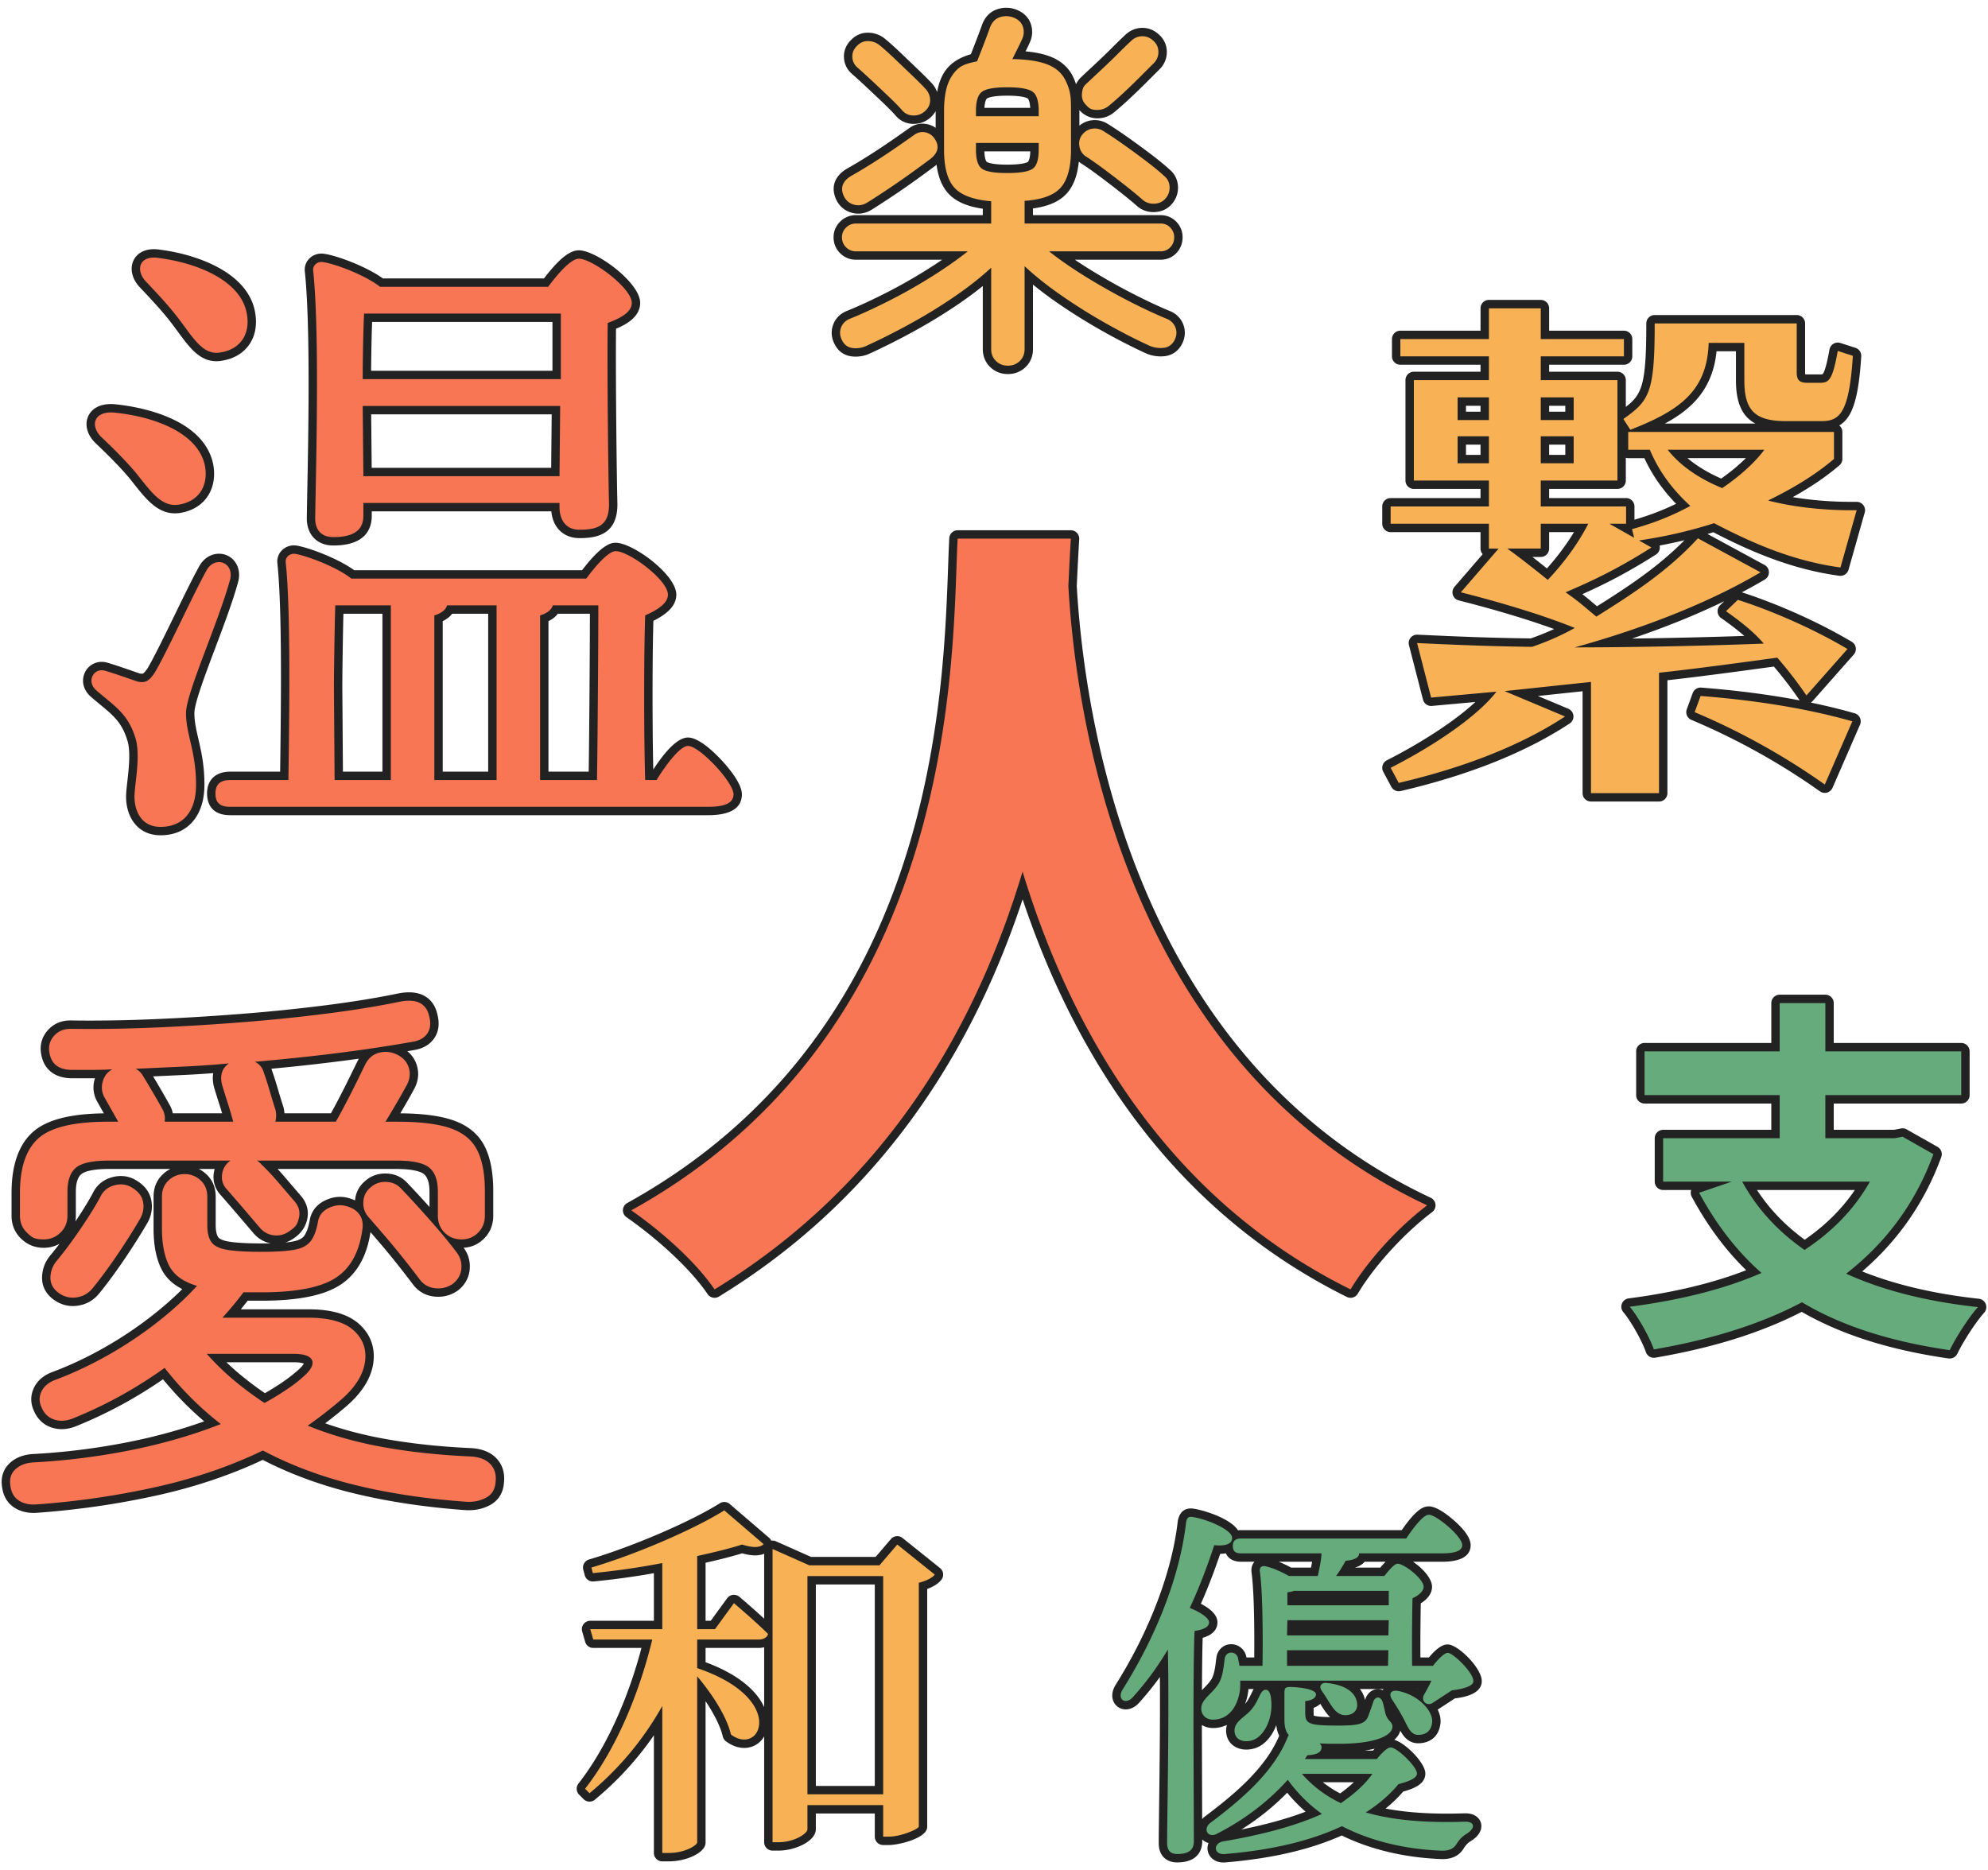 <svg xmlns="http://www.w3.org/2000/svg" width="474" height="446"><defs><clipPath id="a"><path d="M0 0h474v446H0z" style="fill:none"/></clipPath></defs><g style="clip-path:url(#a)"><path d="M464.873 322.97a1 1 0 0 1-.144-.01c-14.211-2.056-25.706-5.742-35.116-11.264-9.732 5.077-21.227 8.704-35.118 11.083a1 1 0 0 1-1.114-.66c-.985-2.861-3.692-7.651-5.57-9.857a1 1 0 0 1 .632-1.64c11.49-1.491 21.479-3.97 29.72-7.372-5.393-4.999-9.956-11.013-13.918-18.336a1 1 0 0 1 .558-1.422l2.079-.709h-10.343a1 1 0 0 1-1-1v-10.356a1 1 0 0 1 1-1h26.793v-8.268h-31.22a1 1 0 0 1-1-1v-10.445a1 1 0 0 1 1-1h31.22v-10.507a1 1 0 0 1 1-1h10.887a1 1 0 0 1 1 1v10.507h31.398a1 1 0 0 1 1 1v10.445a1 1 0 0 1-1 1H436.22v8.268h15.459l1.766-.336a1 1 0 0 1 .68.112l7.348 4.16a1 1 0 0 1 .446 1.213c-4.047 11.09-10.713 20.472-19.825 27.911 8.336 3.562 18.289 5.99 29.615 7.221a1 1 0 0 1 .638 1.66c-2.02 2.262-5.03 6.859-6.574 10.038a1 1 0 0 1-.899.564zm-47.755-40.187c3.258 5.437 7.678 10.164 13.161 14.076 5.875-3.962 10.41-8.583 13.809-14.076z" style="fill:#66ab7b"/><path d="M435.22 239.207v11.507h32.397v10.445h-32.398v10.268h16.553l1.86-.354 7.346 4.16c-4.426 12.127-11.685 21.421-20.802 28.502 8.764 3.984 19.208 6.639 31.424 7.967-2.213 2.479-5.223 7.17-6.727 10.268-14.075-2.036-25.758-5.754-35.23-11.42-10.356 5.49-22.394 9.03-35.317 11.243-.975-2.833-3.718-7.79-5.754-10.18 11.595-1.505 22.305-4.071 31.423-8.054-5.931-5.223-10.8-11.596-14.87-19.12l7.789-2.656h-16.375v-10.356h27.794v-10.268h-32.221v-10.445h32.22v-11.507h10.887m10.622 42.576h-30.449c3.541 6.462 8.497 11.862 14.871 16.287 6.461-4.249 11.773-9.56 15.578-16.287m-10.622-44.576h-10.886a2 2 0 0 0-2 2v9.507h-30.221a2 2 0 0 0-2 2v10.445a2 2 0 0 0 2 2h30.22v6.268H396.54a2 2 0 0 0-2 2v10.356a2 2 0 0 0 2 2h6.696a2 2 0 0 0 .13 1.607c3.736 6.903 8 12.66 12.98 17.513-7.876 3.073-17.287 5.333-28.03 6.727a2 2 0 0 0-1.266 3.28c1.783 2.092 4.45 6.814 5.385 9.534a2 2 0 0 0 2.23 1.32c13.76-2.356 25.2-5.934 34.922-10.928 9.432 5.434 20.897 9.073 35 11.113a2 2 0 0 0 2.086-1.105c1.512-3.114 4.452-7.606 6.42-9.81a2 2 0 0 0-1.276-3.32c-10.548-1.147-19.886-3.337-27.816-6.519 8.602-7.377 14.938-16.538 18.857-27.276a2 2 0 0 0-.894-2.426l-7.346-4.16a2 2 0 0 0-1.36-.225l-1.674.319H437.22v-6.268h30.398a2 2 0 0 0 2-2v-10.445a2 2 0 0 0-2-2H437.22v-9.507a2 2 0 0 0-2-2zm-16.3 46.576h23.328c-3.08 4.532-7.02 8.438-11.953 11.854-4.663-3.414-8.413-7.32-11.374-11.854z" style="fill:#222"/><path d="M379.336 190.142a1 1 0 0 1-1-1v-25.41l-15.625 1.659 10.832 4.547a1 1 0 0 1 .163 1.757c-10.376 6.832-23.827 12.207-39.978 15.974a1 1 0 0 1-1.11-.501l-1.931-3.604a1 1 0 0 1 .43-1.365c7.982-4.045 17.89-10.197 23.336-16.045l-13.138 1.195a1 1 0 0 1-1.06-.747l-3.347-13.004a1 1 0 0 1 1.016-1.248c11.094.515 17.686.768 27.217.898a64 64 0 0 0 7.956-3.364c-6.751-2.582-15.348-5.217-25.035-7.668a1.003 1.003 0 0 1-.512-1.624l7.585-8.775h-.133a1 1 0 0 1-1-1v-4.923h-22.434a1 1 0 0 1-1-1v-4.12a1 1 0 0 1 1-1h22.434v-4.18h-16.897a1 1 0 0 1-1-1V90.646a1 1 0 0 1 1-1h16.897V85.98h-20.115a1 1 0 0 1-1-1v-4.12a1 1 0 0 1 1-1h20.115v-6.34a1 1 0 0 1 1-1h12.361a1 1 0 0 1 1 1v6.34h18.828a1 1 0 0 1 1 1v4.12a1 1 0 0 1-1 1h-18.828v3.665h17.282a1 1 0 0 1 1 1v8.34c5.676-4.033 6.884-5.6 6.884-21.86a1 1 0 0 1 1-1h33.864a1 1 0 0 1 1 1v11.588c0 1.317.126 1.575 1.574 1.575h2.832c1.499 0 2.183 0 3.394-6.772a1.003 1.003 0 0 1 1.291-.777l3.604 1.16c.435.14.72.56.691 1.016-.915 14.13-3.39 16.515-8.593 16.515h-8.24c-8.05 0-11.044-2.923-11.044-10.785v-7.884h-6.545c-.645 10.124-6.097 14.97-15.835 19.244h44.753a1 1 0 0 1 1 1v6.438a1 1 0 0 1-.35.758c-3.614 3.1-8.033 5.995-13.451 8.812 5.058 1.064 11.024 1.661 16.794 1.661h1.416a1 1 0 0 1 .962 1.272l-3.864 13.649a1 1 0 0 1-1.095.719c-11.731-1.582-21.78-6.155-30.09-10.47a111 111 0 0 1-14.82 3.577l.473.267a1.002 1.002 0 0 1 .043 1.715c-7.314 4.632-12.833 7.385-18.983 10.06 1.74 1.273 2.779 2.153 3.866 3.075.473.403.96.815 1.522 1.275 8.801-5.532 16.647-10.769 23.396-18.12a1 1 0 0 1 1.214-.203l14.935 8.112a1.001 1.001 0 0 1 .031 1.74c-12.32 7.274-26.39 12.518-37.713 16.006 11.431-.091 24.818-.383 35.774-.787-1.82-1.825-4.255-3.8-7.383-5.99a1 1 0 0 1-.117-1.543l2.832-2.705a1 1 0 0 1 .991-.23c6.654 2.096 17.07 6.299 26.347 11.811a1 1 0 0 1 .238 1.521l-9.785 11.074a1 1 0 0 1-.749.338q-.03 0-.064-.002c-.307-.02-.59-.18-.763-.435a96 96 0 0 0-6.53-8.511c-8.786 1.203-17.85 2.441-26.793 3.435v27.817a1 1 0 0 1-1 1h-16.223zm-16.91-58.325c2.469 1.86 4.891 3.806 6.502 5.098l.013.011c2.112-2.286 5.393-6.203 8.084-11.032h-8.662v4.923a1 1 0 0 1-1 1zm25.696-5.58a1 1 0 0 1 .096-.485 1 1 0 0 1-.513.142h-.19zm-.417-6.463a1 1 0 0 1 1 1v4.12a1 1 0 0 1-.097.428q.115-.067.248-.104c4.538-1.248 8.63-2.823 12.47-4.802-3.803-3.686-6.63-7.681-8.612-12.16h-4.493a1 1 0 0 1-1-1v-4.25c0-.246.089-.473.237-.646l-.813-1.251v13.485a1 1 0 0 1-1 1h-17.282v4.18zm12.116-11.519c2.683 2.79 6.266 5.14 10.686 7.01 3.214-2.22 6.053-4.69 8.077-7.01zm-25.604 1.219v-4.438h-5.854v4.438zm-20.215 0v-4.438h-5.467v4.438zm20.215-10.301v-3.407h-5.854v3.407zm-20.215 0v-3.407h-5.467v3.407zm81.084 88.91a1 1 0 0 1-.577-.184 163 163 0 0 0-30.84-17.148 1 1 0 0 1-.55-1.265l1.415-3.863a1 1 0 0 1 1.016-.653c13.742 1.067 25.981 3.115 36.377 6.086a1.003 1.003 0 0 1 .642 1.361l-6.566 15.065a1 1 0 0 1-.917.6z" style="fill:#f8b154"/><path d="M367.363 73.521v7.34h19.828v4.12h-19.828v5.665h18.282v23.948h-18.282v6.18h20.343v4.12h-3.992l5.923 3.347-.515-2.06c5.15-1.415 9.657-3.218 13.905-5.535-4.506-4.12-7.596-8.499-9.656-13.391h-5.15v-4.25h49.055v6.438c-4.507 3.863-9.914 7.082-15.708 9.914 5.407 1.416 12.49 2.318 19.7 2.318h1.415l-3.862 13.648c-11.46-1.545-21.244-5.923-30.13-10.557-6.05 1.93-11.844 3.218-17.896 4.12l2.962 1.674c-7.725 4.892-13.52 7.724-20.472 10.686 3.863 2.703 4.764 3.734 7.34 5.794 8.625-5.408 16.995-10.815 24.205-18.67l14.935 8.111c-13.52 7.984-29.871 13.906-44.29 17.898 13.904 0 32.059-.387 45.063-.901-2.06-2.447-5.15-5.022-9.013-7.726l2.833-2.704c6.952 2.19 17.253 6.438 26.137 11.717l-9.786 11.073c-2.189-3.219-4.506-6.18-6.953-9.013-9.398 1.287-18.798 2.575-28.197 3.605v28.712h-16.223v-26.523l-20.6 2.189 14.42 6.051c-10.558 6.953-24.205 12.232-39.656 15.836l-1.931-3.604c9.656-4.893 20.472-11.975 25.235-18.154l-15.579 1.416-3.348-13.004c11.074.514 17.769.772 27.425.901 3.735-1.288 7.21-2.833 10.172-4.507-7.339-2.96-16.996-5.923-27.167-8.497l9.013-10.43h-2.318v-5.922H331.57v-4.12h23.433v-6.18h-17.897V90.646h17.897V84.98h-21.116v-4.12h21.116v-7.339zm0 26.652h7.854v-5.407h-7.853zm-19.828 0h7.467v-5.407h-7.467zm19.828 10.3h7.853v-6.437h-7.853v6.438m-19.828 0h7.467v-6.438h-7.467zm73.131-3.22H397.62c2.96 3.734 7.338 6.825 13.004 9.142 4.377-2.961 7.982-6.31 10.042-9.141m-41.973 17.639h-11.33v5.922h-7.984c3.606 2.576 7.726 5.923 9.658 7.468 2.703-2.832 6.694-7.597 9.656-13.39m49.7-47.768v11.588c0 1.803.514 2.575 2.573 2.575h2.833c2.189 0 3.09-.386 4.378-7.597l3.605 1.16c-.902 13.905-3.219 15.579-7.596 15.579h-8.24c-7.597 0-10.043-2.576-10.043-9.785v-8.884h-8.498c-.386 11.717-7.21 16.222-18.67 20.73l-1.673-2.576c6.18-4.378 7.468-6.18 7.468-22.79zm14.291 44.549h.005m-37.215 44.292c11.588.9 24.464 2.703 36.18 6.05l-6.567 15.065a165 165 0 0 0-31.029-17.253zm-38.11-94.446h-12.36a2 2 0 0 0-2 2v5.34h-19.117a2 2 0 0 0-2 2v4.12a2 2 0 0 0 2 2h19.116v1.665h-15.897a2 2 0 0 0-2 2v23.948a2 2 0 0 0 2 2h15.897v2.18H331.57a2 2 0 0 0-2 2v4.12a2 2 0 0 0 2 2h21.433v3.922c0 .516.196.986.516 1.341l-6.724 7.781a2 2 0 0 0 1.022 3.247c8.634 2.185 16.392 4.514 22.736 6.818a65 65 0 0 1-5.574 2.242c-9.423-.13-15.994-.382-27.008-.894a2 2 0 0 0-2.03 2.496l3.348 13.004a2 2 0 0 0 2.118 1.493l10.375-.943c-5.56 5.145-14.088 10.345-21.116 13.906a2 2 0 0 0-.859 2.729l1.932 3.604a2 2 0 0 0 2.217 1.003c16.268-3.795 29.827-9.216 40.302-16.113a2 2 0 0 0-.326-3.515l-7.246-3.04 10.651-1.132v24.299a2 2 0 0 0 2 2h16.223a2 2 0 0 0 2-2v-26.923c8.481-.957 17.055-2.123 25.387-3.264a95 95 0 0 1 6.147 8.06c-7.214-1.37-15.061-2.39-23.465-3.042a2 2 0 0 0-2.033 1.305l-1.416 3.863a2 2 0 0 0 1.102 2.531 162 162 0 0 1 30.65 17.043 2 2 0 0 0 2.989-.834l6.566-15.064a2 2 0 0 0-1.284-2.723 145 145 0 0 0-10.448-2.55q.253-.155.454-.382l9.785-11.073a2 2 0 0 0-.477-3.044c-9.19-5.46-19.488-9.646-26.207-11.794 1.852-.973 3.68-1.989 5.473-3.047a2 2 0 0 0-.062-3.48l-13.594-7.383q.688-.204 1.378-.42c8.315 4.3 18.34 8.806 30.05 10.384a2 2 0 0 0 2.192-1.438l3.833-13.548a1.998 1.998 0 0 0-1.891-2.644h-1.42c-4.684 0-9.494-.397-13.829-1.121 4.366-2.43 8.038-4.935 11.138-7.592a2 2 0 0 0 .699-1.519v-6.437c0-.627-.288-1.186-.739-1.553 3.234-1.872 4.606-6.68 5.24-16.472a2 2 0 0 0-1.383-2.033l-3.604-1.16a2.002 2.002 0 0 0-2.582 1.553c-.864 4.838-1.455 5.737-1.67 5.9-.036.013-.197.048-.739.048h-2.833c-.257 0-.432-.016-.545-.033a4 4 0 0 1-.029-.542V77.126a2 2 0 0 0-2-2H394.53a2 2 0 0 0-2 2c0 14.51-.988 16.933-4.885 19.898v-6.378a2 2 0 0 0-2-2h-16.282V86.98h17.828a2 2 0 0 0 2-2v-4.12a2 2 0 0 0-2-2h-17.828v-5.339a2 2 0 0 0-2-2m41.914 12.24h4.626v6.885c0 5.33 1.415 8.651 4.652 10.36h-21.602c6.44-3.44 11.427-8.254 12.324-17.244zm-39.914 13.005h3.853v1.407h-3.853zm-19.828 0h3.467v1.407h-3.467zm19.828 9.27h3.853v2.438h-3.853zm-19.828 0h3.467v2.438h-3.467zm19.828 10.558h16.282a2 2 0 0 0 2-2v-5.423q.274.083.575.084h3.848c1.835 3.963 4.33 7.553 7.568 10.888-3.099 1.505-6.376 2.757-9.93 3.794v-3.164a2 2 0 0 0-2-2h-18.343v-2.18zm32.99-7.34h13.917c-1.656 1.64-3.667 3.31-5.88 4.872-3.143-1.376-5.83-3.006-8.038-4.871zm-32.99 17.64h5.925c-2.19 3.622-4.636 6.63-6.455 8.663-.987-.79-2.18-1.743-3.462-2.74h1.992a2 2 0 0 0 2-2zm26.34 3.199c2.02-.377 3.99-.798 5.934-1.27-6.089 6.17-12.861 10.72-20.86 15.759-.333-.278-.644-.542-.95-.802a69 69 0 0 0-2.551-2.09c5.585-2.489 10.812-5.173 17.551-9.44a2 2 0 0 0 .875-2.157zm-6.579 22.185c6.976-2.364 14.592-5.319 22.011-8.92l-.991.947a2 2 0 0 0 .234 3.085c2.172 1.521 4.002 2.933 5.514 4.258-8.356.287-17.874.51-26.768.63" style="fill:#222"/><path d="M322.015 308.487a1 1 0 0 1-.444-.103c-36.852-18.264-63-50.943-77.752-97.157-13.625 43.188-38.148 75.851-72.925 97.114a1 1 0 0 1-1.35-.293c-3.879-5.727-11.387-12.853-19.594-18.598a1 1 0 0 1 .09-1.694c73.041-40.457 75.833-119.17 77.025-152.783.089-2.492.167-4.696.267-6.573a1 1 0 0 1 .998-.948h26.994a1 1 0 0 1 .998 1.063c-.208 3.335-.416 7.552-.592 11.246 1.927 33.092 14.07 113.508 84.971 146.773a1 1 0 0 1 .179 1.703c-6.812 5.155-14.047 13.096-18.005 19.761a1 1 0 0 1-.86.49z" style="fill:#f87654"/><path d="M255.324 128.452c-.198 3.176-.396 7.146-.595 11.314 1.588 27.391 11.512 112.938 85.547 147.673-7.343 5.558-14.489 13.697-18.26 20.048-44.858-22.23-67.088-63.119-78.203-99.64-10.72 35.727-31.56 74.035-73.44 99.64-4.169-6.153-11.91-13.299-19.85-18.856 79.197-43.866 76.418-133.979 77.807-160.179zm0-2H228.33a2 2 0 0 0-1.997 1.894c-.1 1.89-.178 4.068-.267 6.59-1.186 33.444-3.964 111.762-76.512 151.945a2 2 0 0 0-.177 3.388c8.113 5.68 15.524 12.707 19.34 18.34a2 2 0 0 0 2.698.585c34.197-20.908 58.536-52.76 72.41-94.734 6.275 18.75 14.606 35.453 24.809 49.729 14.007 19.6 31.668 34.77 52.494 45.09a2 2 0 0 0 2.608-.771c3.897-6.564 11.03-14.39 17.747-19.474a2 2 0 0 0-.357-3.405c-70.381-33.021-82.469-112.93-84.394-145.874.175-3.677.382-7.865.588-11.178a2 2 0 0 0-1.996-2.125m0 4h.005z" style="fill:#222"/><path d="M291.733 443.145c-1.808 0-2.733-1.135-2.826-2.19-.102-1.157.743-2.498 2.559-2.822 8.697-1.462 16.169-3.455 21.76-5.796a36.4 36.4 0 0 1-6.26-6.347c-4.543 4.855-10.015 8.942-16.284 12.159a3.33 3.33 0 0 1-1.636.457c-.992 0-1.831-.537-2.19-1.402-.404-.976-.096-2.142.804-3.043a1 1 0 0 1 .108-.092c7.578-5.684 15.035-12.042 18.26-20.023q.03-.091.07-.194c-.584-.935-.85-2.133-.85-3.768V403.8c0-.886.132-1.58.624-2.009h-9.165c-.009.493-.032.994-.088 1.5-.741 4.823-3.562 7.794-7.367 7.794-1.857 0-3.253-1.018-3.69-2.578l-.001 3.17.088 27.438c0 1.832-.864 4.013-4.983 4.013-2.122 0-3.39-1.334-3.39-3.567 0-1.65.04-4.77.091-8.73.123-9.617.302-23.653.15-34.083a70.5 70.5 0 0 1-6.553 8.518c-.727.874-1.643 1.37-2.554 1.37-.804 0-1.514-.402-1.9-1.078-.492-.867-.39-2.016.284-3.153 8.177-12.976 13.64-27.341 15.002-39.434.119-.664.41-2.25 2.129-2.25q.24 0 .534.048c2.755.37 9.269 2.624 10.196 5.307a3.8 3.8 0 0 1 1.236-.187h38.857c3.401-5.009 4.955-5.665 5.932-5.665 2.117 0 8.966 5.46 8.966 8.259 0 1.956-1.944 2.947-5.78 2.947h-19.06c-.462.915-1.58 1.474-3.337 1.708a46 46 0 0 1-1.01 1.691h9.125c1.459-1.778 2.537-2.92 3.661-2.92 2.031 0 7.195 3.98 7.195 6.488 0 1.252-.942 2.432-2.669 3.366-.072 3.382-.149 10.142-.09 14.487h3.489c1.658-2.055 3.01-3.097 4.024-3.097 1.93 0 7.108 5.211 7.108 7.726 0 1.656-1.89 2.696-5.779 3.178a347 347 0 0 1-3.424 2.242l-.989.642a3 3 0 0 1-.677.316c.728 1.113 1.117 2.294 1.042 3.426-.223 2.57-1.813 4.031-4.362 4.031-2.176 0-3.137-1.967-3.909-3.547-.215-.438-.428-.879-.666-1.275-.828-1.562-1.99-3.34-2.453-4.032-.79-1.292-.616-2.155-.334-2.658.212-.379.759-1.015 2.027-1.015.293 0 .609.035.939.104a13.3 13.3 0 0 1 4.684 1.985q.09-.313.257-.612c.4-.699.741-1.32 1.032-1.873h-18.18c2.796 1.591 3.088 3.94 3.088 4.842 0 1.964-1.613 3.39-3.833 3.39-2.489 0-3.743-2.019-5.072-4.157a47 47 0 0 0-.948-1.482c-.103.626-.576 1.704-2.54 2.133v1.532c0 2.22 0 2.452 6.878 2.452 5.098 0 5.787-.48 6.235-1.657l.372-1.026c.295-.812.575-1.578.755-2.18.332-1.128 1.134-1.831 2.09-1.831.77 0 1.737.51 2.134 1.938.162.54.263.997.377 1.516.07.32.145.664.249 1.078.203.746.513 1.093.84 1.461.388.437.872.98.872 1.967 0 1.19-.991 5.072-13.747 5.072-1.15 0-2.2 0-3.165-.024-.04.73-.327 1.262-.741 1.653h12.464c2.065-2.45 3.122-2.744 3.745-2.744 2.18 0 7.286 5.044 7.286 7.196 0 1.991-2.715 2.842-4.855 3.444-1.6 1.914-3.667 3.795-5.965 5.444 4.788 1.135 10.346 1.688 16.905 1.688 1.341 0 2.758-.022 4.213-.068l.223-.004c2.108 0 2.634 1.08 2.763 1.545.303 1.095-.444 2.305-1.997 3.236-.945.581-1.472 1.233-2.06 2.158-.836 1.312-2.22 1.977-4.112 1.977q-.198 0-.407-.01c-8.743-.356-16.896-2.336-23.612-5.728-7.562 3.448-16.655 5.583-27.775 6.522a4 4 0 0 1-.436.022zm21.011-19.138a27.3 27.3 0 0 0 6.87 4.838c2.297-1.613 4.132-3.211 5.553-4.838zm-26.959-34.226c-.12 2.855-.195 8.603-.218 16.592.352-1.226 1.277-2.17 2.178-3.088.663-.676 1.35-1.376 1.905-2.24.81-1.282 1.038-3.064 1.26-4.789l.095-.734c.121-1.41 1.177-2.428 2.56-2.428 1.24 0 2.28.826 2.587 2.055a1 1 0 0 1 .02.1c.042.287.104.574.166.862l.03.138h3.67c.054-4.612.099-15.84-.624-21.262-.157-.944.139-1.538.415-1.864.252-.298.722-.652 1.53-.652.336 0 .711.064 1.115.19 1.369.341 3.365 1.188 5.101 2.167h5.822l.03-.14c.222-1.08.452-2.189.58-3.26h-18.116c-2.154 0-2.769-1.223-2.91-2.229q-.921.348-2.271.348-.24 0-.491-.01c-1.244 3.696-2.922 8.384-5.203 13.388 1.907.868 4.262 2.281 4.262 3.968 0 1.02-.63 2.307-3.493 2.888m26.217 12.01c.691.179 1.34.422 1.836.754q-.045-.392.056-.755zm17.965-5.542.04-1.718h-22.14v1.718zm.089-7.258.04-1.63h-22.164l-.04 1.63zm.064-7.17v-1.452h-21.392c-.249.085-.507.15-.773.203v1.25zm-32.977 34.404c-2.012 0-3.482-1.136-3.747-2.895-.388-2.339 1.33-3.758 2.711-4.897.243-.2.485-.4.715-.604 1.3-1.163 1.902-2.407 2.484-3.61l.294-.602c.529-1.058 1.328-1.666 2.191-1.666.406 0 1.764.171 2.165 2.378.935 5.138-1.563 10.705-5.242 11.679a6 6 0 0 1-1.571.217" style="fill:#66ab7b"/><path d="M340.68 361.222c1.77 0 7.966 5.134 7.966 7.26 0 1.238-1.505 1.946-4.78 1.946h-19.827v.177c-.09.886-1.24 1.416-3.187 1.594-.708 1.24-1.416 2.478-2.301 3.629h11.507c1.15-1.416 2.39-2.921 3.187-2.921 1.593 0 6.195 3.629 6.195 5.488 0 1.15-1.327 2.124-2.655 2.743-.088 3.63-.177 11.774-.088 16.11h4.956c1.24-1.592 2.744-3.097 3.541-3.097 1.24 0 6.108 4.692 6.108 6.727 0 1.328-2.833 1.947-5.134 2.213-1.593 1.062-2.832 1.859-4.603 3.01-.305.19-.61.274-.893.274-1.031 0-1.768-1.111-1.143-2.222.708-1.24 1.328-2.39 1.77-3.363h-45.585c0 .796 0 1.593-.09 2.39-.707 4.602-3.274 6.904-6.372 6.904-1.77 0-2.832-1.15-2.832-2.656 0-2.212 2.478-3.364 4.071-5.842 1.062-1.682 1.24-3.983 1.505-5.93.091-1.054.823-1.562 1.569-1.562.696 0 1.404.442 1.617 1.296.09.62.266 1.24.355 1.859h5.487c.089-6.108.089-17.084-.619-22.395-.137-.825.152-1.384.953-1.384q.345-.002.818.145c1.416.354 3.452 1.24 5.133 2.213h6.905c.353-1.77.796-3.629.884-5.4H295.89c-1.15 0-1.947-.354-1.947-1.77 0-1.327.797-1.77 1.947-1.77h39.39c1.77-2.656 4.072-5.666 5.4-5.666m-33.725 21.599h24.165v-3.452h-22.571c-.443.177-.974.266-1.594.353zm24.165 3.54h-24.165l-.088 3.63h24.165zm-.088 7.17h-24.165v3.718h24.076zm-47.107-31.811q.166 0 .37.034c3.275.442 9.471 3.01 9.471 4.957.075 1.258-1.152 1.836-3.057 1.836q-.56 0-1.192-.066c-1.416 4.25-3.275 9.47-5.841 14.96 2.212.885 4.602 2.3 4.602 3.451s-1.505 1.77-3.452 2.036c-.266 4.603-.266 19.74-.266 22.749l.09 27.44c0 2.036-1.24 3.01-3.984 3.01-1.593 0-2.39-.886-2.39-2.568 0-6.018.531-31.6.177-46.205a70 70 0 0 1-8.233 11.241c-.606.728-1.264 1.04-1.81 1.04-1.05 0-1.687-1.15-.756-2.721 8.144-12.923 13.72-27.263 15.136-39.832.155-.85.377-1.362 1.135-1.362m32.088 39.594q.074 0 .148.007c5.576.53 7.435 3.009 7.435 5.31 0 1.417-1.15 2.39-2.833 2.39-2.566 0-3.54-2.92-5.576-5.753-.84-1.176-.085-1.954.826-1.954m-8.35.98c1.24 0 6.108.354 6.108 1.77 0 .708-.708 1.417-2.567 1.594v2.39c0 2.92.265 3.452 7.878 3.452 5.046 0 6.462-.443 7.17-2.301.442-1.24.884-2.39 1.15-3.275.219-.742.674-1.118 1.132-1.118.47 0 .945.398 1.17 1.205.265.886.354 1.505.619 2.568.531 1.947 1.683 1.947 1.683 3.186 0 1.86-3.365 4.073-12.747 4.073-1.77 0-3.275 0-4.603-.09.266.266.442.62.442.886 0 1.062-.708 1.77-3.363 1.947l-.62.886h17.173c1.15-1.416 2.478-2.745 3.274-2.745 1.594 0 6.285 4.603 6.285 6.197 0 1.239-2.212 1.947-4.425 2.566-1.948 2.39-4.692 4.78-7.79 6.728 5.88 1.69 12.432 2.282 19.3 2.282q2.107 0 4.245-.07l.192-.003c2.378 0 2.407 1.631.25 2.924-1.15.708-1.77 1.505-2.389 2.479-.58.912-1.548 1.513-3.267 1.513a9 9 0 0 1-.362-.008c-8.674-.354-16.818-2.302-23.633-5.842-6.64 3.098-15.314 5.576-27.883 6.639q-.184.017-.352.017c-2.403 0-2.459-2.604-.092-3.027 10.003-1.682 17.97-3.983 23.546-6.55a35.6 35.6 0 0 1-8.143-8.143c-4.515 5.045-10.091 9.382-16.819 12.835-.428.242-.828.347-1.18.347-1.318 0-1.937-1.48-.678-2.738 7.435-5.576 15.225-12.126 18.588-20.447.089-.266.178-.443.354-.62-.797-.885-1.062-2.124-1.062-3.717v-6.285c0-1.24.177-1.504 1.416-1.504m19.562 20.712h-16.818a28.6 28.6 0 0 0 9.295 6.993c3.363-2.302 5.842-4.603 7.523-6.993M301.79 402.95c.52 0 .991.51 1.181 1.558.886 4.868-1.503 9.736-4.513 10.533-.45.122-.894.184-1.316.184-1.405 0-2.552-.682-2.756-2.044-.354-2.124 1.593-3.274 3.098-4.602 1.682-1.505 2.3-3.098 3.01-4.515.368-.736.85-1.114 1.296-1.114m30.988.235q.333 0 .732.083c4.69.974 8.143 4.692 7.966 7.347-.176 2.036-1.327 3.098-3.363 3.098s-2.655-2.567-3.718-4.337c-.797-1.505-1.947-3.276-2.478-4.073-.82-1.34-.322-2.118.86-2.118m7.902-43.963c-1.322 0-3.026.711-6.458 5.665h-38.33a6 6 0 0 0-.703.045c-1.992-3.012-8.556-4.871-10.596-5.156a4 4 0 0 0-.667-.056c-1.165 0-2.65.521-3.103 3.003q-.012.067-.02.135c-1.346 11.948-6.755 26.16-14.84 38.99l-.029.046c-.861 1.455-.968 2.97-.291 4.157.565.992 1.6 1.585 2.768 1.585 1.202 0 2.38-.614 3.32-1.729a71 71 0 0 0 4.823-5.991c.081 9.964-.075 22.23-.186 30.9-.05 3.957-.09 7.082-.09 8.743 0 2.818 1.681 4.568 4.389 4.568 5.4 0 5.983-3.504 5.983-5.01l-.001-.463c.41.406.926.695 1.506.842a3.3 3.3 0 0 0-.243 1.546c.132 1.494 1.384 3.102 3.822 3.102q.26 0 .544-.027c11-.93 20.065-3.03 27.646-6.41 6.759 3.326 14.892 5.266 23.597 5.621q.22.01.443.01c2.256 0 3.923-.82 4.954-2.439.535-.841.953-1.358 1.751-1.85 1.943-1.164 2.857-2.794 2.427-4.348-.148-.535-.854-2.279-3.726-2.279q-.128 0-.26.005c-1.439.045-2.846.068-4.176.068-5.54 0-10.35-.398-14.572-1.211 1.576-1.277 3.004-2.649 4.198-4.042 2.398-.687 5.288-1.701 5.288-4.323 0-2.416-4.524-7.13-7.402-8.042.845-.735 1.25-1.5 1.43-2.158.809 1.454 2.027 2.994 4.238 2.994 3.086 0 5.088-1.841 5.356-4.925.068-1.024-.18-2.079-.68-3.099l.852-.552a335 335 0 0 0 3.237-2.117c2.14-.265 6.423-.998 6.423-4.142 0-3.092-5.684-8.727-8.107-8.727-.535 0-1.895 0-4.496 3.098h-2.028c-.032-3.901.02-9.397.09-12.905 1.738-1.08 2.68-2.453 2.68-3.949 0-1.969-2.242-4.417-4.532-5.967h6.958c5.604 0 6.78-2.146 6.78-3.947 0-1.612-1.346-3.607-4.002-5.931-1.42-1.243-4.084-3.328-5.965-3.328m-49.746 11.322q.726-.015 1.351-.127c.57 1.285 1.831 2.011 3.606 2.011h3.217l-.041.048c-.41.483-.85 1.338-.64 2.67.664 5.015.668 15.064.622 20.103h-1.864l-.022-.143a2 2 0 0 0-.04-.2c-.413-1.656-1.876-2.812-3.557-2.812-1.875 0-3.363 1.398-3.556 3.333q-.048.345-.092.702c-.207 1.616-.42 3.287-1.117 4.388-.491.765-1.14 1.427-1.77 2.068q-.223.226-.45.463c.03-5.66.089-9.92.176-12.476 3.022-.859 3.522-2.614 3.522-3.68 0-1.878-1.873-3.368-3.952-4.443 1.961-4.404 3.458-8.526 4.607-11.905m34.438 1.884h4.993c-.396.399-.807.868-1.251 1.4h-6.067c1.146-.338 1.874-.842 2.325-1.4m-20.475 0h7.952q-.122.698-.266 1.4h-4.748a28 28 0 0 0-2.938-1.4m32.966 30.362h.141l-.034.06zm-13.617 0h5.591q-.062.12-.122.27a2.9 2.9 0 0 0-1.18-.254c-1.396 0-2.593 1.002-3.05 2.552l-.017.055a6.3 6.3 0 0 0-1.222-2.623m-26.578 0h1.247a6 6 0 0 0-.21.38q-.15.301-.3.613c-.431.894-.845 1.749-1.534 2.565a14.3 14.3 0 0 0 .742-2.947q.034-.31.055-.611m15.537 4.475c.674-.242 1.197-.571 1.59-.95l.049.078c.664 1.07 1.373 2.21 2.285 3.09-1.505-.03-3.28-.117-3.88-.37-.044-.278-.044-.835-.044-1.065zm-23.952 4.819a7.7 7.7 0 0 0 3.285-.736 4.7 4.7 0 0 0-.124 2.162c.33 2.209 2.234 3.715 4.73 3.715.603 0 1.223-.086 1.841-.255 2.365-.626 4.283-2.795 5.323-5.591.083.813.273 1.703.69 2.542-3.188 7.637-10.448 13.81-17.83 19.347a2 2 0 0 0-.214.186 5 5 0 0 0-.321.353l-.072-22.137v-.306c.755.46 1.673.72 2.692.72m36.08 5.383c.902-.126 1.71-.28 2.436-.456q-.2.214-.41.456h-2.025zm-9.927 7.54h7.4a34 34 0 0 1-3.277 2.67 26.5 26.5 0 0 1-4.123-2.67m-19.422 11.277c4.043-2.537 7.695-5.473 10.914-8.774a37 37 0 0 0 4.397 4.523c-4.235 1.627-9.422 3.067-15.31 4.25z" style="fill:#222"/><path d="M157.91 442.881a1 1 0 0 1-1-1v-31.41a74.6 74.6 0 0 1-15.712 17.93 1 1 0 0 1-1.344-.064l-1.062-1.061a1 1 0 0 1-.083-1.323c6.62-8.488 12.113-20.512 15.532-33.968h-12.796a1 1 0 0 1-.961-.726l-.708-2.479a1 1 0 0 1 .961-1.274h16.173v-13.548a183 183 0 0 1-15.455 2.177 1 1 0 0 1-1.064-.737l-.354-1.328a1 1 0 0 1 .682-1.216c10.522-3.115 24.333-9.053 31.441-13.52a1 1 0 0 1 1.184.088l9.382 8.055a1 1 0 0 1 .056 1.466c-.643.642-1.566.968-2.746.968-.87 0-1.91-.18-3.092-.538-2.925.926-6.485 1.773-9.714 2.497v15.636h2.74l4.215-5.785a1 1 0 0 1 1.454-.175c.196.166 4.538 3.839 7.56 6.77v-18.93a1 1 0 0 1 1.406-.913l8.57 3.808h16.056l3.95-4.607a1 1 0 0 1 1.385-.13l8.94 7.17a1 1 0 0 1 .164 1.395c-.83 1.065-2.399 1.723-3.596 2.091v57.397a1 1 0 0 1-.038.274c-.432 1.514-5.599 3.115-8.132 3.115h-1.327a1 1 0 0 1-1-1v-6.523H193.52v4.753c0 1.992-4.063 4.099-7.905 4.099H184.2a1 1 0 0 1-1-1v-48.052c-.589.465-1.402.722-2.364.722H167.23v5.102c11.93 4.214 15.398 10.524 14.711 14.705-.396 2.413-2.204 4.034-4.5 4.034-1.236 0-2.534-.476-3.751-1.378a1 1 0 0 1-.378-.574c-.727-3.087-2.948-7.181-6.081-11.286v36.815a1 1 0 0 1-.01.142c-.216 1.502-3.86 3.336-7.807 3.336zm51.667-15.985v-50.047H193.52v50.047z" style="fill:#f8b154"/><path d="m172.692 360.18 9.382 8.055c-.454.455-1.141.676-2.038.676-.85 0-1.889-.2-3.095-.587-3.01.974-6.727 1.86-10.71 2.744v17.438h4.248l4.514-6.197s5.134 4.338 8.144 7.347c-.266.886-1.15 1.328-2.302 1.328H166.23v6.816c18.19 6.138 16.502 17.026 11.211 17.026-.965 0-2.05-.362-3.156-1.182-1.062-4.514-4.691-9.914-8.055-13.896v39.655c-.088.62-2.832 2.478-6.816 2.478h-1.504v-35.052c-4.426 7.878-10.18 14.87-17.35 20.8l-1.062-1.06c7.524-9.65 12.924-22.839 16.022-35.585h-14.074l-.708-2.478h17.172V372.75a182 182 0 0 1-16.553 2.39l-.354-1.328c11.065-3.275 24.785-9.294 31.69-13.632m41.248 8.144 8.94 7.17c-.62.797-2.037 1.505-3.807 1.947v58.155c-.177.62-4.249 2.39-7.17 2.39h-1.327v-7.523h-18.058v5.753c0 1.062-3.186 3.098-6.904 3.098H184.2v-69.928l8.763 3.895h16.73zm-21.422 59.571h18.058v-52.047H192.52zm-19.827-69.715c-.368 0-.737.101-1.064.307-7.044 4.426-20.745 10.315-31.193 13.408a2 2 0 0 0-1.364 2.433l.354 1.327a2 2 0 0 0 2.128 1.475c4.89-.48 9.708-1.143 14.357-1.974v11.35h-15.172a2 2 0 0 0-1.924 2.549l.708 2.478a2 2 0 0 0 1.924 1.451h11.502c-3.402 12.82-8.695 24.234-15.027 32.354a2 2 0 0 0 .163 2.645l1.062 1.061a1.996 1.996 0 0 0 2.689.127 75.6 75.6 0 0 0 14.075-15.36v28.07a2 2 0 0 0 2 2h1.504c4.29 0 8.483-2 8.796-4.195q.02-.14.02-.283V405.69c2.096 3.111 3.558 6.074 4.109 8.414a2 2 0 0 0 .756 1.148c1.39 1.03 2.893 1.575 4.346 1.575 2.057 0 3.79-1.053 4.758-2.764v25.252a2 2 0 0 0 2 2h1.416c4.033 0 8.904-2.274 8.904-5.098v-3.753h14.058v5.523a2 2 0 0 0 2 2h1.328c2.372 0 8.42-1.49 9.092-3.839a2 2 0 0 0 .077-.55V378.92c1.266-.462 2.577-1.16 3.385-2.2a2 2 0 0 0-.327-2.787l-8.94-7.17a1.996 1.996 0 0 0-2.77.259l-3.65 4.258h-15.385l-8.376-3.722a2 2 0 0 0-1.115-.15c-.12-.263-.295-.5-.519-.691l-9.382-8.055a2 2 0 0 0-1.303-.483zm-4.462 14.49c2.928-.665 6.06-1.425 8.724-2.252 1.162.331 2.176.493 3.082.493q1.224 0 2.163-.398v15.483a207 207 0 0 0-5.915-5.214 2 2 0 0 0-2.907.35l-3.916 5.374h-1.23v-13.837zm26.29 5.178h14.057v48.047H194.52v-48.047zm-26.29 15.136h12.605q.726-.001 1.364-.163v14.294c-1.63-3.685-5.835-7.723-13.969-10.73z" style="fill:#222"/><path d="M38.285 198.187c-5.332 0-7.224-4.408-7.224-8.182 0-.895.139-2.125.3-3.549.362-3.21.858-7.604-.085-10.328-1.354-4.427-3.75-6.402-6.785-8.903a87 87 0 0 1-2.187-1.844c-1.342-1.174-1.83-2.824-1.274-4.304a3.42 3.42 0 0 1 3.225-2.244c.424 0 .854.076 1.276.225 1.53.435 3.767 1.21 5.565 1.835.754.261 1.447.502 2.01.69.306.053.546.078.752.078.56 0 1.044-.126 2.168-1.75 1.497-2.499 4.084-7.807 6.585-12.941 2.184-4.485 4.248-8.722 5.653-11.235.833-1.668 2.317-2.689 3.948-2.689 1.147 0 2.213.512 2.923 1.405.812 1.02 1.069 2.41.722 3.911-1.28 4.698-3.437 10.422-5.523 15.958-2.563 6.802-4.984 13.227-4.984 15.736 0 2.155.45 4.108.972 6.37.666 2.887 1.422 6.16 1.422 10.706 0 6.922-3.536 11.055-9.459 11.055m16.598-4.788c-2.994 0-4.511-1.41-4.511-4.192 0-1.565.586-4.192 4.51-4.192H67.78l.03-2.213c.185-13.994.497-37.417-.676-48.55-.1-.799.14-1.585.677-2.193a3.02 3.02 0 0 1 2.273-1.003q.2 0 .404.025c3.156.526 10.095 3.194 13.627 5.897h55.168c3.252-4.342 5.783-6.543 7.525-6.543 3.528 0 13.448 7.18 13.448 11.373 0 2.65-2.957 4.44-5.448 5.6-.287 8.883-.29 27.425-.007 37.607h1.186c2.037-3.245 5.53-8.139 8.056-8.139 3.244 0 11.662 8.834 11.851 12.438.002 4.085-5.316 4.085-7.063 4.085zm86.471-8.384c.15-10.047.294-30.128.304-39.653h-9.193c-.41.731-1.197 1.525-2.692 2.107v37.546zm-23.954 0v-39.653h-10.15c-.41.731-1.197 1.525-2.69 2.107v37.546zm-25.215 0v-39.653H80.908c-.147 5.092-.288 15.89-.288 18.31l.151 21.343zM79.46 129.083c-3.275 0-5.31-2.096-5.31-5.469.025-1.708.066-3.876.115-6.39.267-13.881.764-39.719-.588-52.554-.1-.8.14-1.585.677-2.194a3.02 3.02 0 0 1 2.273-1.002q.2 0 .404.025c2.89.34 10.054 2.997 13.939 5.897h39.22c4.565-5.998 6.658-6.703 7.84-6.703 3.57 0 13.608 7.28 13.608 11.533 0 2.771-2.948 4.386-5.754 5.481-.135 11.673.165 36.513.327 42.529 0 6.236-3.855 7.091-8.022 7.091-4.248 0-5.773-3.29-5.787-6.383h-44.76v2.032c0 4.053-2.753 6.107-8.182 6.107m52.951-16.522.14-14.758h-45.06l.141 14.758zm.31-23.142V75.78H87.757c-.13 3.181-.257 8.826-.274 13.64h45.238zm-90.988 31.997c-3.77 0-6.21-3.095-9.298-7.014l-.679-.859c-2.013-2.416-4.7-5.206-8.201-8.513-1.68-1.585-2.321-3.582-1.674-5.209.623-1.566 2.28-2.464 4.547-2.464q.447-.001.942.047c9.597.96 20.525 4.936 22.423 13.22.534 2.577.224 4.927-.892 6.817-1.16 1.965-3.106 3.28-5.626 3.801a7 7 0 0 1-1.542.174m9.879-36.277c-3.519 0-5.762-3.048-8.36-6.577-.415-.564-.844-1.148-1.295-1.742-2.333-3.112-5.117-6.058-7.809-8.907l-.101-.107c-1.519-1.613-2.04-3.592-1.361-5.163.61-1.411 2.076-2.22 4.022-2.22.447 0 .926.041 1.422.124 9.574 1.275 20.334 5.688 21.73 14.23.458 2.659.006 5.047-1.308 6.898-1.259 1.773-3.244 2.932-5.739 3.348-.39.075-.803.116-1.201.116" style="fill:#f87654"/><path d="M36.708 61.422q.577 0 1.258.111c9.575 1.277 19.63 5.586 20.907 13.405.797 4.63-1.437 8.3-6.225 9.098a5.4 5.4 0 0 1-1.036.102c-3.51 0-5.651-3.695-8.858-7.922-2.394-3.193-5.267-6.225-7.98-9.097-2.311-2.456-1.746-5.697 1.934-5.697m101.322.27c3.192 0 12.608 7.023 12.608 10.534 0 2.234-2.713 3.67-5.745 4.788-.16 11.65.16 37.344.318 43.249 0 4.947-2.553 6.064-7.022 6.064-3.67 0-4.787-2.872-4.787-5.426v-.958h-46.76v3.033c0 3.511-2.394 5.107-7.182 5.107-2.713 0-4.31-1.596-4.31-4.469.16-11.33 1.118-43.887-.478-59.049-.148-1.182.8-2.091 1.956-2.091q.137 0 .278.017c2.714.319 10.054 3.032 13.725 5.904h40.058c2.394-3.19 5.426-6.703 7.34-6.703M86.483 90.42h47.24V74.78h-46.92c-.16 3.192-.32 10.214-.32 15.64m47.08 6.384h-47.08l.16 16.758h46.76zM26.428 98.356q.402 0 .845.042c9.576.958 19.79 4.789 21.545 12.449.958 4.629-1.117 8.459-5.745 9.416a6 6 0 0 1-1.34.153c-3.534 0-5.92-3.366-9.193-7.494-2.394-2.873-5.426-5.905-8.299-8.618-2.7-2.55-2.016-5.948 2.187-5.948m120.38 33.079c3.192 0 12.448 6.862 12.448 10.373 0 2.075-2.554 3.67-5.426 4.947-.32 8.937-.32 29.046 0 39.26h2.712c2.554-4.15 5.746-8.139 7.501-8.139 2.713 0 10.693 8.458 10.853 11.49 0 2.235-2.234 3.032-6.065 3.032H54.883c-2.075 0-3.511-.638-3.511-3.191 0-2.394 1.436-3.192 3.51-3.192h13.885c.16-12.768.639-39.739-.638-51.868-.148-1.182.8-2.091 1.956-2.091q.137 0 .278.017c2.873.479 10.054 3.192 13.406 5.905h56.017c2.234-3.033 5.266-6.543 7.022-6.543m-4.15 12.926h-10.852c-.32 1.118-1.436 1.915-3.033 2.394v39.26h13.566c.16-9.895.32-32.238.32-41.654m-39.1 41.654H118.4V144.36h-11.81c-.319 1.118-1.436 1.915-3.032 2.394zm-23.78 0h13.407V144.36H79.938c-.16 4.628-.318 16.757-.318 19.31l.159 22.344m-27.567-51.969c1.722 0 3.251 1.577 2.67 4.092-2.872 10.532-10.532 27.13-10.532 31.918 0 5.106 2.394 9.096 2.394 17.076 0 6.862-3.512 10.055-8.459 10.055s-6.224-4.31-6.224-7.182 1.596-10.055.16-14.204c-1.756-5.745-5.267-7.66-9.257-11.171-2.246-1.966-.91-4.797 1.291-4.797.301 0 .618.053.944.168 2.234.639 5.745 1.915 7.66 2.554.37.067.698.106.999.106 1.122 0 1.858-.544 2.99-2.18 2.874-4.789 9.257-18.833 12.29-24.26.754-1.508 1.954-2.175 3.074-2.175M36.708 59.422c-2.364 0-4.164 1.03-4.94 2.824-.84 1.943-.246 4.336 1.55 6.244l.102.109c2.673 2.829 5.437 5.755 7.734 8.817.454.599.88 1.178 1.293 1.738 2.758 3.748 5.14 6.984 9.165 6.984A7.5 7.5 0 0 0 53.026 86c2.715-.452 4.925-1.75 6.341-3.746 1.472-2.073 1.982-4.72 1.476-7.655-1.478-9.056-12.629-13.71-22.582-15.044a9.7 9.7 0 0 0-1.553-.133m101.322.27c-2.201 0-4.718 2.016-8.333 6.704H91.296c-4.07-2.915-11.22-5.547-14.157-5.891a4 4 0 0 0-.511-.031c-1.17 0-2.27.488-3.023 1.34a3.77 3.77 0 0 0-.918 2.999c1.34 12.735.845 38.534.578 52.394-.048 2.514-.09 4.684-.114 6.379 0 3.958 2.476 6.497 6.309 6.497 7.589 0 9.182-3.865 9.182-7.107v-1.033h42.81c.382 3.913 2.941 6.384 6.737 6.384 4.2 0 9.022-.916 9.022-8.064v-.054c-.16-5.897-.45-29.898-.334-41.815 2.364-.97 5.76-2.798 5.76-6.168 0-4.846-10.483-12.534-14.607-12.534M88.72 76.78h43.001v11.64H88.488c.026-4.103.124-8.624.232-11.64m-.22 22.023h43.041l-.121 12.758H88.623zm-62.073-2.447c-2.698 0-4.694 1.128-5.476 3.096-.802 2.016-.068 4.432 1.916 6.306 3.471 3.278 6.132 6.04 8.136 8.444l.645.819c3.128 3.968 5.829 7.395 10.084 7.395a8.3 8.3 0 0 0 1.774-.2c2.774-.574 4.947-2.052 6.256-4.268 1.243-2.106 1.594-4.702 1.014-7.506-2.546-11.116-18.48-13.552-23.303-14.034a11 11 0 0 0-1.045-.052zm120.38 33.079c-.845 0-3.035 0-8.023 6.543H84.447c-3.732-2.722-10.618-5.355-13.755-5.878a4 4 0 0 0-.607-.045c-1.17 0-2.272.49-3.024 1.342a3.76 3.76 0 0 0-.917 2.999c1.162 11.035.85 34.42.665 48.391l-.016 1.228h-11.91c-3.451 0-5.511 1.94-5.511 5.192 0 1.939.716 5.191 5.51 5.191h113.949c5.351 0 8.065-1.693 8.065-5.032l-.003-.105c-.143-2.716-3.553-6.604-5.012-8.15-1.845-1.955-5.318-5.235-7.838-5.235-2.193 0-4.976 2.566-8.28 7.632-.238-10.154-.23-26.815.026-35.461 2.612-1.29 5.467-3.249 5.467-6.24 0-4.783-10.369-12.372-14.448-12.372zm-13.8 16.926h7.648c-.017 9.543-.147 27.694-.287 37.654h-9.596v-35.89c1.063-.514 1.768-1.138 2.234-1.764zm-25.216 0h8.608v37.654h-10.842v-35.891c1.062-.513 1.767-1.137 2.234-1.763m-25.911 0h9.304v37.654h-9.42l-.145-20.357c0-2.26.125-11.924.261-17.297m-29.67-14.315c-2.003 0-3.81 1.21-4.84 3.238-1.419 2.543-3.479 6.772-5.66 11.247-2.473 5.077-5.03 10.326-6.544 12.864-.883 1.266-1.129 1.266-1.31 1.266q-.194 0-.507-.05c-.546-.185-1.209-.414-1.927-.663-1.79-.621-4.013-1.392-5.622-1.855a4.8 4.8 0 0 0-1.546-.26 4.415 4.415 0 0 0-4.161 2.892c-.707 1.88-.112 3.953 1.553 5.41.76.669 1.496 1.275 2.207 1.861 3.02 2.488 5.2 4.285 6.454 8.39l.023.07c.868 2.508.387 6.773.036 9.888-.164 1.454-.306 2.71-.306 3.66 0 4.571 2.543 9.183 8.224 9.183 6.451 0 10.459-4.62 10.459-12.055 0-4.661-.77-7.992-1.447-10.93-.508-2.203-.947-4.105-.947-6.146 0-2.327 2.5-8.964 4.92-15.384 2.094-5.557 4.26-11.304 5.542-16.008l.02-.077c.416-1.804.091-3.494-.914-4.759a4.7 4.7 0 0 0-3.706-1.782z" style="fill:#222"/><path d="M8.008 359.788c-1.626 0-3.043-.41-4.21-1.22-1.363-.943-2.156-2.443-2.357-4.457-.21-1.87.358-3.416 1.687-4.583 1.24-1.094 2.897-1.698 4.926-1.793a161.5 161.5 0 0 0 23.152-2.943c6.913-1.398 13.447-3.247 19.45-5.504a77.4 77.4 0 0 1-11.595-11.72c-6.76 4.752-13.97 8.674-21.448 11.666-.986.383-1.954.576-2.886.576a6.7 6.7 0 0 1-2.188-.366c-1.651-.566-2.85-1.73-3.56-3.462-.713-1.524-.712-3.09.024-4.613.713-1.48 2.026-2.58 3.901-3.272 4.051-1.519 8.162-3.446 12.216-5.727a93.5 93.5 0 0 0 11.591-7.707c3.167-2.467 6.013-5.01 8.479-7.579-2.712-1.056-4.635-2.651-5.726-4.753-1.228-2.364-1.85-5.552-1.85-9.473v-7.467c0-1.915.65-3.485 1.932-4.663 1.259-1.158 2.764-1.744 4.475-1.744 1.708 0 3.214.586 4.474 1.744 1.283 1.18 1.933 2.75 1.933 4.663v6.694c0 1.656.278 2.86.825 3.578.523.687 1.608 1.165 3.225 1.422 1.822.29 4.498.438 7.954.438 3.358 0 5.937-.167 7.666-.497 1.534-.292 2.624-.872 3.237-1.727.68-.943 1.185-2.343 1.501-4.158.315-1.786 1.344-3.113 3.059-3.946 1.078-.522 2.148-.787 3.184-.787.528 0 1.054.069 1.565.204 1.25.294 2.293.82 3.105 1.562a6.4 6.4 0 0 1-.11-1.688c.1-1.649.784-3.013 2.03-4.052 1.137-1.043 2.558-1.587 4.189-1.587l.214.003c1.733.053 3.184.703 4.313 1.933 2.036 2.121 4.385 4.687 6.965 7.61l.073.083a8 8 0 0 1-.02-.58v-5.664c0-2.416-.569-4.105-1.691-5.019-.814-.66-2.73-1.448-7.222-1.448H63.848a63 63 0 0 1 3.334 3.628l3.862 4.506c1.15 1.359 1.57 2.875 1.253 4.51-.307 1.585-1.178 2.9-2.59 3.907-1.115.858-2.397 1.305-3.783 1.305a7 7 0 0 1-.625-.029c-1.638-.154-3.033-.9-4.146-2.218-.51-.595-1.264-1.476-2.251-2.636a872 872 0 0 0-3.086-3.601 313 313 0 0 0-2.629-3.014c-1.07-1.281-1.468-2.742-1.206-4.364a5.7 5.7 0 0 1 .7-1.994H25.996c-4.496 0-6.41.788-7.224 1.45-1.121.911-1.69 2.6-1.69 5.017v5.665c0 1.905-.667 3.512-1.98 4.776-1.303 1.253-2.879 1.889-4.685 1.889-1.808 0-3.384-.636-4.685-1.89-1.313-1.26-1.98-2.868-1.98-4.775v-5.408c0-6.363 1.608-11.012 4.78-13.817 3.18-2.811 8.808-4.178 17.206-4.178h.732l-2.504-4.43c-.74-1.474-.87-2.978-.409-4.512a6.2 6.2 0 0 1 .633-1.442q-1.054.025-2.121.025l-4.848.003c-3.967 0-6.22-1.967-6.514-5.688-.105-1.68.47-3.153 1.707-4.39 1.14-1.14 2.633-1.719 4.439-1.719q.215 0 .437.01c1.356.02 2.767.028 4.196.028 4.967 0 10.217-.117 15.603-.35 6.957-.297 14.006-.73 20.949-1.285a417 417 0 0 0 19.972-2.055c6.28-.805 11.972-1.732 16.92-2.755a13 13 0 0 1 2.597-.294c3.146 0 5.15 1.57 5.793 4.537.492 1.873.293 3.512-.601 4.83-.888 1.305-2.305 2.12-4.212 2.42q-2.175.387-4.43.753a8 8 0 0 1 1.116.456c1.615.81 2.694 2.024 3.208 3.612.51 1.585.36 3.202-.443 4.81a160 160 0 0 1-2.347 4.174 239 239 0 0 1-1.923 3.262h1.058c5.49 0 9.843.538 12.941 1.599 3.24 1.111 5.574 3.008 6.937 5.637 1.313 2.54 1.979 5.986 1.979 10.244v5.923c0 1.898-.64 3.5-1.902 4.762-1.263 1.263-2.822 1.903-4.634 1.903a7.5 7.5 0 0 1-1.68-.184q.642.81 1.192 1.545c1.089 1.388 1.57 2.968 1.42 4.679-.154 1.738-.953 3.186-2.375 4.302a6.95 6.95 0 0 1-4.14 1.334q-.335 0-.68-.029c-1.828-.152-3.321-.951-4.438-2.375a257 257 0 0 0-3.73-4.824c-1.473-1.86-2.98-3.69-4.482-5.44a647 647 0 0 0-3.753-4.345q.17 1.065-.037 2.312c-.809 5.663-3.15 9.756-6.957 12.142-3.759 2.355-9.681 3.5-18.105 3.5h-3.75a83 83 0 0 1-2.11 2.662q-.566.685-1.177 1.389h18.238c5.207 0 9.071 1.104 11.484 3.283 2.483 2.245 3.5 5.076 3.024 8.415-.463 3.23-2.39 6.38-5.732 9.36a102 102 0 0 1-4.04 3.324c-.897.702-1.83 1.407-2.79 2.108 4.932 1.871 10.283 3.336 15.935 4.36 6.333 1.148 13.284 1.9 20.66 2.239 2.39.095 4.238.779 5.49 2.03 1.288 1.289 1.84 2.968 1.639 4.99-.1 2.108-1.007 3.685-2.693 4.634-1.383.777-2.972 1.172-4.724 1.172q-.285 0-.577-.014c-9.653-.69-18.632-2.042-26.713-4.019-7.931-1.942-15.262-4.663-21.799-8.09-7.73 3.688-16.288 6.584-25.448 8.61a198 198 0 0 1-28.662 4.14 10 10 0 0 1-.55.016zm43.574-35.932a60 60 0 0 0 4.924 4.604 77 77 0 0 0 6.615 4.943 66 66 0 0 0 4.292-2.624 41 41 0 0 0 4.148-3.143c1.432-1.236 2.15-2.302 1.92-2.852-.242-.58-1.533-.928-3.453-.928zm27.905-57.362c.61-1.086 1.316-2.391 2.143-3.97a214 214 0 0 0 2.691-5.317 445 445 0 0 1 1.936-3.935q.711-1.343 1.755-2.16c-7.709 1.119-16.018 2.083-24.829 2.881q.48.721.73 1.656a80 80 0 0 1 1.41 4.42c.512 1.751.942 3.147 1.276 4.148.2.796.275 1.552.227 2.277zm-25.193 0a117 117 0 0 0-.927-3.076 505 505 0 0 1-1.29-4.128c-.556-1.938-.362-3.4.162-4.491-2.908.241-5.842.43-8.751.563l-8.717.402q.18.268.343.565a195 195 0 0 1 2.368 3.967q1.36 2.334 2.138 3.758c.427.784.66 1.6.696 2.44zm-36.931 43.96c-1.564 0-3.03-.549-4.357-1.629-1.372-1.158-2.032-2.595-1.978-4.284.049-1.579.573-3.03 1.559-4.31 1.787-2.128 3.738-4.744 5.824-7.807 2.071-3.045 3.675-5.653 4.767-7.753.826-1.55 2.168-2.562 3.992-3.018a6.8 6.8 0 0 1 1.642-.21c1.206 0 2.352.355 3.403 1.054 1.59.995 2.564 2.322 2.874 3.926.301 1.555.051 3.099-.743 4.588-1.567 2.701-3.399 5.6-5.46 8.651-2.058 3.043-4.069 5.775-5.976 8.118-1.19 1.485-2.75 2.367-4.638 2.613q-.46.06-.91.06z" style="fill:#f87654"/><path d="M97.528 238.64q4.003 0 4.815 3.749.641 2.448-.45 4.055-1.097 1.612-3.541 1.996-16.738 2.963-37.594 4.764 1.671.772 2.189 2.703a83 83 0 0 1 1.416 4.443q.772 2.64 1.287 4.183.387 1.546 0 2.961h14.42q1.028-1.8 2.446-4.506a214 214 0 0 0 2.704-5.343 458 458 0 0 1 1.93-3.926q1.159-2.189 3.348-2.704a6.3 6.3 0 0 1 1.443-.171q1.431 0 2.806.686 2.058 1.031 2.703 3.026.644 1.998-.386 4.055a159 159 0 0 1-2.317 4.12 240 240 0 0 1-2.833 4.763h2.833q8.11 0 12.617 1.545 4.505 1.546 6.373 5.15 1.866 3.606 1.867 9.785v5.922q0 2.448-1.61 4.056-1.61 1.61-3.926 1.61-2.448 0-4.056-1.61-1.61-1.608-1.61-4.056v-5.665q0-4.118-2.059-5.794-2.06-1.672-7.853-1.672H61.273q.772.514 1.03.9 1.801 1.675 4.12 4.378l3.862 4.506q1.416 1.674 1.03 3.67c-.386 1.996-.988 2.425-2.189 3.282q-1.456 1.12-3.202 1.12-.263 0-.531-.025-2.061-.193-3.476-1.868-.774-.9-2.254-2.638-1.48-1.739-3.09-3.606a314 314 0 0 0-2.639-3.025q-1.288-1.544-.965-3.54.32-1.995 1.995-3.154H25.996q-5.794 0-7.853 1.672-2.06 1.676-2.06 5.794v5.665q-.002 2.448-1.674 4.056-1.674 1.61-3.99 1.61c-2.316 0-2.878-.536-3.992-1.61q-1.675-1.608-1.674-4.056v-5.407q0-9.14 4.442-13.068 4.441-3.926 16.544-3.927h2.446l-3.347-5.922q-.902-1.802-.322-3.733.578-1.932 2.253-2.833a84 84 0 0 1-4.7.129H17.5l-.277.003q-5.14 0-5.517-4.767-.128-2.059 1.417-3.604 1.425-1.427 3.732-1.426.19 0 .387.01 2.096.028 4.246.028 7.491 0 15.646-.35 10.491-.45 20.985-1.288a416 416 0 0 0 20.02-2.06q9.527-1.224 16.995-2.768 1.314-.273 2.395-.273m-42.95 14.95q-5.536.516-11.136.772l-11.137.515q1.158.517 1.931 1.932 1.029 1.674 2.382 3.99c1.353 2.316 1.61 2.79 2.124 3.734q.772 1.418.515 2.961h16.351a104 104 0 0 0-1.287-4.377q-.774-2.445-1.288-4.12-1.032-3.602 1.545-5.407M44.02 279.983q2.186.001 3.798 1.48 1.608 1.483 1.609 3.928v6.694q-.001 2.833 1.03 4.185 1.029 1.351 3.863 1.802 2.83.45 8.11.45 5.15.001 7.854-.514 2.704-.514 3.862-2.125 1.159-1.608 1.674-4.57.386-2.186 2.51-3.22 1.417-.685 2.748-.685.665 0 1.308.171 2.188.517 3.283 1.995 1.093 1.482.708 3.798-1.159 8.112-6.501 11.46-5.344 3.347-17.574 3.347h-4.249a82 82 0 0 1-2.382 3.025 80 80 0 0 1-2.639 3.026h20.47q7.466.001 10.815 3.025 3.346 3.026 2.704 7.531-.646 4.508-5.407 8.755a101 101 0 0 1-3.991 3.283 109 109 0 0 1-4.25 3.155q8.24 3.348 17.832 5.085 9.591 1.74 20.793 2.253 3.216.128 4.828 1.739 1.608 1.607 1.352 4.183-.13 2.704-2.189 3.863-1.856 1.043-4.233 1.043-.263 0-.53-.013-14.422-1.032-26.522-3.991-12.104-2.963-22.016-8.24-11.717 5.665-25.685 8.754a196 196 0 0 1-28.517 4.12 9 9 0 0 1-.48.013q-2.135.001-3.64-1.042-1.674-1.159-1.931-3.734-.26-2.318 1.352-3.734 1.608-1.418 4.313-1.545a162 162 0 0 0 23.303-2.96q11.457-2.318 21.243-6.18a76 76 0 0 1-13.39-13.39q-10.428 7.468-22.015 12.102-1.299.505-2.516.505a5.7 5.7 0 0 1-1.862-.312q-2.06-.705-2.96-2.896-.903-1.932 0-3.798.899-1.865 3.346-2.769 6.18-2.317 12.36-5.794a94 94 0 0 0 11.716-7.789q5.535-4.31 9.656-8.818-4.894-1.416-6.63-4.764-1.739-3.345-1.738-9.013v-7.466q-.001-2.446 1.609-3.927 1.607-1.48 3.798-1.48m19.054 54.587q2.575-1.415 4.893-2.96c2.318-1.545 2.961-2.103 4.248-3.22q2.83-2.445 2.19-3.99-.647-1.545-4.378-1.546H49.3a61 61 0 0 0 6.566 6.374 78 78 0 0 0 7.21 5.342m28.782-52.724q.092 0 .185.003 2.188.065 3.605 1.609 3.09 3.22 6.952 7.596 3.862 4.378 6.18 7.467 1.416 1.805 1.223 3.992-.194 2.189-1.995 3.604a5.9 5.9 0 0 1-3.523 1.12 7 7 0 0 1-.597-.025q-2.318-.192-3.734-1.996a256 256 0 0 0-3.733-4.827 181 181 0 0 0-4.507-5.472 657 657 0 0 0-4.12-4.764q-1.288-1.545-1.158-3.605.129-2.058 1.673-3.348 1.479-1.354 3.549-1.354m-63.046.596q1.515 0 2.85.887 2.058 1.289 2.445 3.283.387 1.997-.643 3.927-2.318 3.992-5.408 8.562-3.09 4.571-5.922 8.046-1.546 1.933-3.991 2.253a6 6 0 0 1-.78.052q-2.001 0-3.726-1.403-1.676-1.416-1.61-3.477.064-2.058 1.352-3.733 2.703-3.218 5.858-7.854 3.153-4.635 4.828-7.853 1.03-1.93 3.347-2.51a5.8 5.8 0 0 1 1.4-.18m68.716-45.803c-.854 0-1.797.106-2.802.315-4.92 1.017-10.588 1.94-16.842 2.742a417 417 0 0 1-19.924 2.05c-6.932.554-13.967.985-20.913 1.283a363 363 0 0 1-15.56.35q-2.12 0-4.185-.029a10 10 0 0 0-.448-.01c-2.08 0-3.812.677-5.147 2.012-1.429 1.429-2.12 3.208-1.998 5.144.335 4.232 3.072 6.641 7.513 6.641q.16 0 .326-.004h4.522l.57-.001-.04.131c-.536 1.787-.385 3.538.45 5.204q.021.045.047.088l1.664 2.944c-8.117.107-13.648 1.556-16.89 4.422-3.396 3.004-5.118 7.905-5.118 14.567v5.407c0 2.19.77 4.04 2.289 5.499 1.49 1.437 3.3 2.167 5.376 2.167 1.383 0 2.648-.325 3.78-.968a74 74 0 0 1-2.404 3.026c-1.116 1.451-1.71 3.097-1.765 4.892-.064 1.977.737 3.73 2.316 5.065 1.54 1.253 3.218 1.876 5.017 1.876.343 0 .694-.023 1.042-.069 2.15-.28 3.93-1.285 5.291-2.986 1.916-2.353 3.945-5.108 6.018-8.177 2.075-3.068 3.919-5.987 5.48-8.677l.036-.063c.904-1.697 1.187-3.462.842-5.248-.364-1.88-1.482-3.422-3.325-4.583-1.212-.801-2.536-1.207-3.934-1.207-.616 0-1.25.08-1.884.239-2.082.52-3.681 1.734-4.628 3.51-1.014 1.949-2.466 4.328-4.328 7.095q.11-.67.11-1.39v-5.666c0-2.101.445-3.529 1.323-4.242.562-.457 2.168-1.224 6.591-1.224h14.632a7.7 7.7 0 0 0-1.76 1.227c-1.495 1.375-2.254 3.192-2.254 5.399v7.466c0 4.142.642 7.391 1.962 9.935 1.012 1.95 2.651 3.496 4.89 4.62-2.192 2.188-4.661 4.353-7.37 6.462a92.4 92.4 0 0 1-11.466 7.624c-4.01 2.256-8.074 4.162-12.082 5.664-2.117.78-3.616 2.051-4.446 3.773-.853 1.765-.864 3.656-.031 5.47.817 1.958 2.249 3.335 4.145 3.985a7.7 7.7 0 0 0 2.51.42c1.057 0 2.148-.216 3.241-.642 7.283-2.912 14.301-6.69 20.901-11.247a78.5 78.5 0 0 0 9.816 10.026c-5.503 1.97-11.433 3.602-17.677 4.865a161 161 0 0 1-23.015 2.924c-2.247.106-4.111.794-5.527 2.042C.9 350.152.203 352.04.448 354.234c.229 2.296 1.165 4.038 2.78 5.157 1.338.927 2.946 1.397 4.78 1.397q.287 0 .583-.015c9.796-.694 19.488-2.095 28.845-4.165 9.056-2.003 17.532-4.851 25.211-8.47 6.496 3.356 13.75 6.028 21.582 7.945 8.136 1.99 17.171 3.351 26.855 4.044.259.013.467.018.673.018 1.925 0 3.68-.438 5.213-1.3 1.372-.773 3.037-2.346 3.204-5.459.214-2.28-.454-4.266-1.933-5.745-1.435-1.434-3.508-2.216-6.162-2.322-7.32-.335-14.226-1.083-20.516-2.223-4.937-.895-9.641-2.129-14.03-3.679a105 105 0 0 0 5.393-4.366c3.541-3.159 5.579-6.511 6.076-9.981.519-3.637-.637-6.852-3.342-9.299-2.641-2.383-6.617-3.542-12.156-3.542H57.418a85 85 0 0 0 1.628-2.05h3.257c8.617 0 14.713-1.195 18.636-3.653 4.029-2.525 6.516-6.798 7.395-12.703q.976 1.13 2.062 2.396a180 180 0 0 1 4.457 5.412 255 255 0 0 1 3.702 4.787c1.302 1.661 3.08 2.614 5.167 2.788q.387.033.763.032a7.9 7.9 0 0 0 4.758-1.547c1.624-1.276 2.576-3.005 2.752-5.002.165-1.867-.32-3.595-1.445-5.14 1.883-.107 3.515-.84 4.859-2.183 1.456-1.456 2.195-3.297 2.195-5.47v-5.922c0-4.42-.703-8.02-2.09-10.703-1.487-2.866-4.01-4.926-7.501-6.124-3.114-1.066-7.23-1.607-12.567-1.65q.519-.878 1.031-1.764a161 161 0 0 0 2.376-4.227c.925-1.85 1.094-3.722.501-5.563a6.8 6.8 0 0 0-2.233-3.258q.795-.136 1.58-.275c2.154-.34 3.796-1.299 4.845-2.841 1.058-1.558 1.308-3.457.742-5.647-.755-3.407-3.154-5.282-6.76-5.282m-32.814 18.217a473 473 0 0 0 20.843-2.388q-.09.155-.174.314c-.453.904-1.1 2.22-1.961 3.986a212 212 0 0 1-2.678 5.292 169 169 0 0 1-1.844 3.433H67.823a8.4 8.4 0 0 0-.232-1.445q-.019-.075-.044-.15a122 122 0 0 1-1.265-4.111 86 86 0 0 0-1.426-4.48 7 7 0 0 0-.142-.451m-28.211 1.828 1.74-.08 5.291-.245c2.429-.111 4.875-.26 7.309-.447-.18 1.009-.14 2.212.267 3.635.354 1.157.786 2.535 1.304 4.172q.29.92.546 1.774H41.202a6.7 6.7 0 0 0-.703-1.917 161 161 0 0 0-2.154-3.785 232 232 0 0 0-1.842-3.107m29.687 22.08h28.3c4.421 0 6.029.768 6.593 1.226.875.712 1.32 2.14 1.32 4.24v3.592a234 234 0 0 0-5.312-5.749c-1.288-1.404-2.976-2.163-4.987-2.223l-.244-.004h-.003c-1.873 0-3.509.622-4.864 1.848-1.38 1.167-2.187 2.74-2.34 4.56a9 9 0 0 0-1.78-.616 7 7 0 0 0-1.794-.23c-1.188 0-2.405.297-3.619.885-1.993.968-3.24 2.583-3.608 4.67-.291 1.67-.737 2.93-1.327 3.75-.46.64-1.34 1.087-2.614 1.329a21 21 0 0 1-1.866.258c.8-.251 1.56-.65 2.272-1.193 1.61-1.158 2.606-2.674 2.962-4.509.371-1.92-.136-3.767-1.466-5.341l-3.872-4.517a76 76 0 0 0-1.75-1.976zm-18.779 0h3.77q-.118.406-.187.837c-.306 1.89.18 3.669 1.404 5.138l.041.047q1.021 1.151 2.621 3.005a928 928 0 0 1 3.081 3.595 806 806 0 0 0 2.259 2.645c1.129 1.337 2.527 2.168 4.156 2.466q-1.001.024-2.125.024c-3.402 0-6.025-.143-7.796-.425-1.842-.292-2.422-.824-2.585-1.039-.233-.305-.622-1.095-.622-2.973v-6.694c0-2.205-.759-4.02-2.255-5.398a7.8 7.8 0 0 0-1.762-1.228m6.576 46.09h16.04c1.447 0 2.13.196 2.417.32-.142.273-.524.83-1.535 1.703a40 40 0 0 1-4.051 3.068 64 64 0 0 1-3.693 2.282 77 77 0 0 1-6.02-4.536 58 58 0 0 1-3.158-2.837" style="fill:#222"/><path d="M240.312 88.201c-1.384 0-2.57-.465-3.525-1.385-.968-.931-1.458-2.141-1.458-3.597v-17.15c-2.123 1.832-4.537 3.673-7.198 5.495a127 127 0 0 1-10.617 6.512 163 163 0 0 1-10.599 5.345 7 7 0 0 1-2.87.629q-.452 0-.908-.062c-1.406-.189-2.506-.966-3.185-2.249-.727-1.306-.853-2.644-.364-3.959.488-1.312 1.446-2.24 2.849-2.758 2.827-1.155 5.959-2.602 9.274-4.29a127 127 0 0 0 9.836-5.577 105 105 0 0 0 6.239-4.215H204.11c-1.216 0-2.259-.427-3.097-1.268-.84-.837-1.266-1.879-1.266-3.096 0-1.156.426-2.169 1.267-3.008.84-.841 1.882-1.267 3.096-1.267h31.22v-3.403c-4.061-.457-6.865-1.612-8.556-3.52-1.654-1.861-2.53-4.675-2.667-8.576-.34.65-.903 1.32-1.779 1.983a306 306 0 0 1-4.489 3.29 185 185 0 0 1-5.518 3.827 203 203 0 0 1-4.937 3.202c-.859.556-1.782.843-2.731.843-.388 0-.784-.048-1.177-.144-1.378-.335-2.414-1.145-3.082-2.407-1.315-2.63-.477-4.923 2.35-6.478a120 120 0 0 0 4.729-2.847 160 160 0 0 0 5.408-3.561 339 339 0 0 0 4.545-3.177c.782-.558 1.629-.842 2.515-.842q.462.001.934.104c1.21.265 2.166.933 2.841 1.985.126.189.255.406.372.646v-6.744c0-3.827.615-6.665 1.88-8.675 1.222-1.944 3.327-3.3 6.261-4.04q.631-1.588 1.396-3.577a150 150 0 0 0 1.407-3.78c.573-1.647 1.568-2.732 2.957-3.221a5.8 5.8 0 0 1 1.916-.333c.69 0 1.389.129 2.08.382 1.49.597 2.444 1.55 2.863 2.842.403 1.251.313 2.51-.267 3.744a69 69 0 0 1-1.073 2.235l-.542 1.083c2.944.15 5.29.577 7.138 1.3 2.268.888 3.907 2.35 4.872 4.347.918 1.899 1.382 4.487 1.382 7.693v7.03a4.3 4.3 0 0 1 .865-1.976c.812-1.035 1.844-1.651 3.075-1.839q.368-.055.726-.055c.962 0 1.892.295 2.766.875 1.393.87 3.046 1.982 4.893 3.293a203 203 0 0 1 5.383 3.958c1.755 1.34 3.136 2.478 4.105 3.385.983.77 1.572 1.854 1.683 3.168.113 1.287-.24 2.461-1.05 3.49-.825 1.052-1.942 1.64-3.317 1.752a6 6 0 0 1-.47.018 4.9 4.9 0 0 1-3.105-1.07c-1.103-.978-2.474-2.111-4.116-3.408a237 237 0 0 0-5.113-3.923c-1.716-1.278-3.229-2.337-4.498-3.145-1.05-.8-1.64-1.823-1.824-3.088l-.003-.019v.759c0 4.418-.86 7.57-2.629 9.635-1.641 1.915-4.476 3.09-8.434 3.497V52.3h31.395c1.224 0 2.256.432 3.07 1.283.8.841 1.206 1.848 1.206 2.992 0 1.205-.406 2.243-1.206 3.08-.81.852-1.844 1.284-3.07 1.284h-23.583a98 98 0 0 0 6.23 4.168 149 149 0 0 0 9.847 5.584c3.314 1.715 6.416 3.177 9.22 4.345 1.364.504 2.32 1.432 2.808 2.744.488 1.31.363 2.648-.371 3.975-.762 1.29-1.895 2.04-3.29 2.191q-.42.045-.831.045c-.965 0-1.93-.184-2.87-.548-3.449-1.573-7.018-3.403-10.663-5.461a136 136 0 0 1-10.61-6.645c-2.675-1.851-5.115-3.734-7.282-5.615v17.496c0 1.454-.49 2.664-1.457 3.596-.958.92-2.144 1.386-3.526 1.386zM233.7 35.687c0 1.99.372 3.327 1.048 3.763.573.371 1.973.814 5.387.814 3.486 0 4.902-.443 5.475-.814.676-.438 1.05-1.775 1.05-3.763v-.593H233.7zm12.96-8.966v-.24c0-1.995-.38-3.352-1.067-3.818-.572-.385-1.984-.846-5.458-.846-3.403 0-4.799.46-5.37.846-.687.465-1.065 1.82-1.065 3.819v.239zm-28.83 1.823c-1.348 0-2.489-.495-3.39-1.472q-1.061-1.236-3.055-3.142a548 548 0 0 0-4.108-3.887 147 147 0 0 0-3.471-3.165c-.97-.82-1.505-1.89-1.58-3.173-.076-1.294.38-2.445 1.355-3.42.907-.98 2.04-1.49 3.342-1.49l.136.002c1.292.037 2.454.49 3.455 1.347.996.822 2.206 1.91 3.58 3.222l4.072 3.895c1.37 1.311 2.456 2.397 3.229 3.23.874.947 1.335 2.058 1.373 3.305.038 1.302-.472 2.452-1.515 3.419-.956.883-2.107 1.33-3.423 1.33zm43.814-1.328c-1.35 0-2.52-.524-3.478-1.56-.896-.893-1.307-2.039-1.192-3.375.109-1.285.647-2.381 1.601-3.261l3.49-3.27a166 166 0 0 0 3.961-3.828c1.294-1.295 2.247-2.218 2.911-2.821.915-.915 2.036-1.416 3.297-1.454l.15-.002c1.21 0 2.29.432 3.215 1.284 1.016.872 1.565 1.996 1.605 3.316.036 1.301-.395 2.447-1.283 3.409l-3.39 3.392a158 158 0 0 1-3.92 3.786 78 78 0 0 1-3.5 3.094 5.2 5.2 0 0 1-3.467 1.29" style="fill:#f8b154"/><path d="M239.905 3.856a5 5 0 0 1 1.734.32q1.77.709 2.258 2.213.486 1.506-.221 3.01a68 68 0 0 1-1.063 2.212l-1.239 2.479q5.31.089 8.366 1.283 3.052 1.195 4.335 3.85c1.283 2.655 1.284 4.191 1.284 7.258v9.206q0 6.197-2.389 8.984-2.391 2.79-8.675 3.23v5.4h32.396q1.415 0 2.345.973.93.974.93 2.302 0 1.417-.93 2.39t-2.345.973h-26.555q3.806 3.011 8.676 6.019a149 149 0 0 0 9.912 5.621q5.046 2.611 9.295 4.381 1.68.622 2.256 2.169.575 1.55-.309 3.142-.887 1.503-2.523 1.682a7 7 0 0 1-.723.039q-1.267 0-2.508-.481-5.045-2.301-10.533-5.4a135 135 0 0 1-10.533-6.594q-5.046-3.495-8.85-7.037v19.74q-.001 1.769-1.152 2.876t-2.832 1.106q-1.683 0-2.832-1.106-1.151-1.108-1.151-2.876V63.834q-3.719 3.453-8.763 6.904a125 125 0 0 1-10.533 6.461 161 161 0 0 1-10.533 5.312 6 6 0 0 1-2.454.538q-.387 0-.777-.052-1.638-.222-2.434-1.726-.885-1.593-.31-3.142.575-1.547 2.258-2.17 4.336-1.768 9.382-4.336a127 127 0 0 0 9.913-5.62q4.868-3.054 8.675-6.064H204.11q-1.417.001-2.39-.973t-.973-2.39q-.001-1.327.973-2.302.973-.972 2.39-.973h32.219v-5.31q-6.374-.532-8.807-3.276-2.435-2.742-2.434-9.029v-9.205q0-5.398 1.726-8.142c1.726-2.744 3.2-3.069 6.152-3.718q.706-1.77 1.592-4.072.886-2.3 1.417-3.806.707-2.034 2.346-2.611a4.8 4.8 0 0 1 1.584-.276M232.7 27.72h14.96v-1.24q-.001-3.628-1.506-4.646t-6.019-1.019q-4.428.001-5.93 1.019-1.506 1.018-1.505 4.646zm7.435 13.543q4.514 0 6.019-.974t1.505-4.603v-1.593H232.7v1.593q-.001 3.63 1.504 4.603 1.504.974 5.931.974m32.249-32.62q1.43 0 2.537 1.02 1.236 1.063 1.283 2.611.044 1.551-1.017 2.7-1.418 1.417-3.363 3.364a156 156 0 0 1-3.895 3.762 78 78 0 0 1-3.453 3.053q-1.239 1.062-2.832 1.062c-1.593 0-1.979-.412-2.744-1.24q-1.063-1.061-.93-2.61c.133-1.549.516-1.903 1.283-2.611q1.417-1.328 3.496-3.276a166 166 0 0 0 3.985-3.85q1.9-1.902 2.877-2.788 1.148-1.149 2.654-1.195l.119-.001m-65.462 1.15q.054 0 .11.002 1.59.044 2.832 1.106 1.503 1.241 3.54 3.187 2.035 1.95 4.071 3.894 2.036 1.948 3.187 3.187 1.061 1.15 1.106 2.655.044 1.507-1.194 2.655-1.151 1.062-2.744 1.063t-2.656-1.15q-1.062-1.241-3.098-3.187a560 560 0 0 0-4.116-3.895 148 148 0 0 0-3.496-3.186q-1.151-.974-1.24-2.479-.088-1.503 1.063-2.655 1.111-1.197 2.635-1.197m54.103 20.847q1.148 0 2.213.708 2.123 1.328 4.867 3.275a200 200 0 0 1 5.355 3.938q2.61 1.993 4.028 3.32 1.24.975 1.37 2.522.135 1.55-.84 2.788-.974 1.242-2.61 1.372a5 5 0 0 1-.39.017 3.9 3.9 0 0 1-2.487-.857q-1.594-1.416-4.116-3.408a237 237 0 0 0-5.134-3.94q-2.61-1.944-4.559-3.186-1.152-.882-1.371-2.39-.224-1.503.664-2.655.972-1.239 2.434-1.46.29-.045.576-.044m-41.084.85q.355 0 .72.08 1.417.309 2.214 1.548 1.77 2.656-1.15 4.868a321 321 0 0 1-4.47 3.276q-2.702 1.947-5.489 3.805c-2.787 1.858-3.496 2.302-4.912 3.187q-1.068.691-2.201.691-.465 0-.941-.116-1.638-.397-2.434-1.903-1.594-3.186 1.947-5.134 2.035-1.15 4.78-2.876a159 159 0 0 0 5.443-3.585q2.7-1.86 4.559-3.187.918-.655 1.934-.655m19.964-29.635c-.755 0-1.511.13-2.247.389-1.163.41-2.726 1.408-3.572 3.841-.337.956-.794 2.184-1.394 3.745q-.652 1.695-1.207 3.1c-2.934.832-5.072 2.29-6.364 4.343-.797 1.266-1.355 2.816-1.682 4.683a6.1 6.1 0 0 0-1.307-2.143c-.802-.863-1.871-1.932-3.274-3.274l-4.07-3.895c-1.395-1.331-2.623-2.436-3.652-3.284a6.38 6.38 0 0 0-4.048-1.563l-.166-.003c-1.557 0-2.965.626-4.076 1.81-1.15 1.165-1.71 2.603-1.618 4.161a5.4 5.4 0 0 0 1.944 3.887c.902.79 2.061 1.847 3.422 3.12a558 558 0 0 1 4.1 3.88c1.305 1.247 2.301 2.271 2.961 3.042l.05.055c1.083 1.174 2.51 1.794 4.125 1.794 1.575 0 2.954-.536 4.1-1.592a6 6 0 0 0 1.158-1.444v3.98a5.5 5.5 0 0 0-1.997-.87 5.4 5.4 0 0 0-1.15-.127c-1.099 0-2.14.346-3.096 1.027-1.224.875-2.749 1.94-4.531 3.168a158 158 0 0 1-5.375 3.54 118 118 0 0 1-4.697 2.826c-3.302 1.816-4.312 4.652-2.753 7.77.816 1.546 2.106 2.553 3.75 2.952.47.115.946.173 1.414.173 1.144 0 2.251-.34 3.288-1.012a200 200 0 0 0 4.935-3.202 186 186 0 0 0 5.548-3.847 318 318 0 0 0 4.5-3.297q.198-.15.381-.305c.386 2.914 1.286 5.143 2.721 6.759 1.73 1.951 4.457 3.18 8.303 3.734V51.3H204.11c-1.468 0-2.784.54-3.804 1.56s-1.56 2.304-1.56 3.715c0 1.472.54 2.788 1.562 3.806 1.015 1.017 2.33 1.557 3.802 1.557h20.528a111 111 0 0 1-3.623 2.37 126 126 0 0 1-9.757 5.531c-3.28 1.67-6.376 3.102-9.202 4.256-1.647.618-2.824 1.77-3.405 3.336-.587 1.578-.436 3.242.436 4.811.817 1.543 2.177 2.502 3.915 2.736q.524.07 1.044.07a8 8 0 0 0 3.266-.71 164 164 0 0 0 10.683-5.386c3.687-2.02 7.287-4.23 10.7-6.564a87 87 0 0 0 5.634-4.182V83.22c0 1.714.61 3.207 1.764 4.317 1.132 1.09 2.59 1.665 4.219 1.665 1.626 0 3.084-.575 4.218-1.664 1.156-1.114 1.765-2.606 1.765-4.318V67.872a90 90 0 0 0 5.712 4.289 137 137 0 0 0 10.689 6.692c3.67 2.073 7.265 3.916 10.686 5.477a8.9 8.9 0 0 0 3.338.662 9 9 0 0 0 .936-.05c1.725-.189 3.118-1.106 4.032-2.653l.028-.05c.87-1.57 1.02-3.234.433-4.808-.58-1.56-1.753-2.712-3.395-3.331-2.769-1.155-5.834-2.6-9.11-4.297a148 148 0 0 1-9.78-5.546 104 104 0 0 1-3.59-2.318h20.417c1.489 0 2.801-.551 3.794-1.594.968-1.014 1.481-2.318 1.481-3.769a5.25 5.25 0 0 0-1.48-3.68c-.998-1.044-2.31-1.595-3.795-1.595h-30.396v-1.593c3.795-.513 6.485-1.743 8.194-3.736 1.51-1.764 2.414-4.207 2.736-7.423q.135.119.28.23.07.052.143.1c1.249.795 2.742 1.839 4.437 3.103a235 235 0 0 1 5.09 3.905c1.63 1.285 2.984 2.406 4.028 3.333q.045.04.09.076a5.9 5.9 0 0 0 3.725 1.286q.272 0 .552-.023c1.638-.132 3.03-.868 4.021-2.13a5.86 5.86 0 0 0 1.26-4.197c-.131-1.544-.841-2.879-2.054-3.863-.99-.92-2.376-2.062-4.123-3.395a203 203 0 0 0-5.41-3.98 106 106 0 0 0-4.944-3.327c-1.034-.68-2.143-1.025-3.295-1.025a6 6 0 0 0-.874.066 5.66 5.66 0 0 0-2.792 1.256v-3.705q.048.053.1.104c1.134 1.212 2.58 1.853 4.185 1.853 1.548 0 2.939-.52 4.133-1.543a79 79 0 0 0 3.515-3.11 159 159 0 0 0 3.945-3.81l3.312-3.312.052-.052.055-.057a5.71 5.71 0 0 0 1.548-4.113c-.048-1.583-.723-2.981-1.953-4.049-1.094-.998-2.43-1.525-3.867-1.525q-.088 0-.178.002c-1.489.045-2.86.648-3.973 1.743-.675.615-1.629 1.54-2.914 2.825a164 164 0 0 1-3.936 3.804l-1.118 1.047-2.38 2.23a6 6 0 0 0-1.335 1.79 12 12 0 0 0-.674-1.733c-1.077-2.23-2.897-3.86-5.407-4.842-1.616-.632-3.575-1.05-5.939-1.262.368-.742.693-1.421.966-2.022.681-1.448.787-2.953.305-4.452-.356-1.096-1.237-2.58-3.418-3.455a7 7 0 0 0-2.478-.465m-5.184 23.865c.086-1.479.417-2.103.604-2.23.234-.158 1.274-.675 4.81-.675 3.617 0 4.665.518 4.9.677.185.125.517.75.603 2.228zm-.015 10.373h10.948c-.052 1.774-.434 2.418-.588 2.518-.235.152-1.29.652-4.93.652-3.56 0-4.608-.5-4.845-.653-.153-.1-.534-.742-.585-2.517" style="fill:#222"/></g></svg>